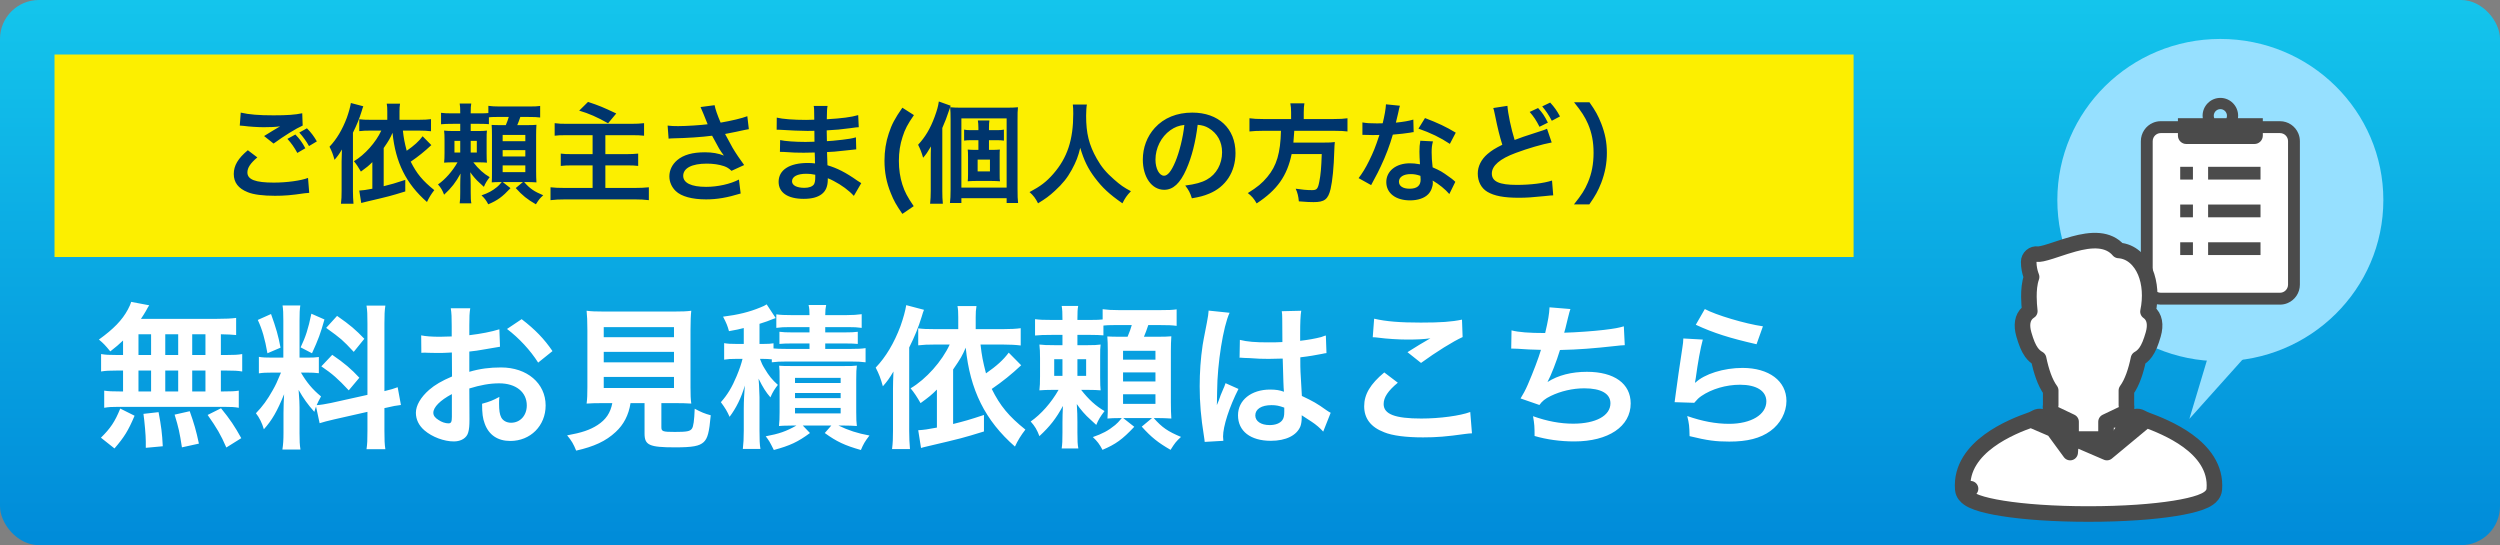 <svg width="321" height="70" viewBox="0 0 321 70" fill="none" xmlns="http://www.w3.org/2000/svg">
<rect x="0" y="0" width="321" height="70" fill="#808080" stroke="none"/>
<g clip-path="url(#clip0_1003_176)">
<rect width="321" height="70" rx="5" fill="url(#paint0_linear_1003_176)"/>
<ellipse cx="285.092" cy="25.69" rx="20.93" ry="20.69" fill="#96E0FF"/>
<g clip-path="url(#clip1_1003_176)">
<rect x="275.988" y="16.441" width="18.212" height="21.568" fill="white"/>
<path d="M295.103 17.129C294.909 16.667 294.585 16.277 294.178 16C293.771 15.724 293.275 15.561 292.747 15.561H290.545V15.179H287.354C287.368 15.076 287.376 14.969 287.376 14.861C287.376 13.597 286.353 12.569 285.095 12.569C283.837 12.569 282.813 13.598 282.813 14.861C282.813 14.969 282.822 15.076 282.836 15.179H279.645V15.561H277.442C277.091 15.561 276.753 15.633 276.447 15.764C275.987 15.959 275.598 16.284 275.322 16.693C275.047 17.103 274.885 17.6 274.885 18.13V36.546C274.885 36.898 274.957 37.238 275.087 37.546C275.281 38.008 275.604 38.398 276.012 38.675C276.42 38.952 276.915 39.114 277.442 39.114H292.747C293.098 39.114 293.437 39.043 293.743 38.911C294.203 38.717 294.592 38.391 294.868 37.982C295.143 37.573 295.305 37.075 295.305 36.546V18.13C295.305 17.777 295.234 17.437 295.103 17.129ZM285.095 14.011C285.562 14.011 285.942 14.392 285.942 14.861C285.942 14.974 285.919 15.081 285.88 15.18H284.311C284.271 15.081 284.248 14.974 284.248 14.861C284.248 14.392 284.629 14.011 285.095 14.011H285.095ZM293.784 36.546C293.784 36.692 293.755 36.827 293.702 36.951C293.625 37.136 293.493 37.296 293.326 37.41C293.16 37.522 292.965 37.587 292.747 37.587H277.442C277.297 37.587 277.163 37.558 277.039 37.506C276.854 37.427 276.695 37.294 276.583 37.127C276.472 36.961 276.407 36.764 276.406 36.547V18.13C276.406 17.984 276.435 17.849 276.488 17.725C276.566 17.539 276.699 17.378 276.864 17.267C277.03 17.155 277.225 17.09 277.443 17.089H279.645V17.408C279.645 18.005 280.127 18.49 280.723 18.49H289.469C290.064 18.49 290.546 18.006 290.546 17.408V17.089H292.748C292.893 17.089 293.028 17.118 293.151 17.171C293.336 17.249 293.496 17.382 293.608 17.549C293.72 17.716 293.784 17.912 293.784 18.13V36.547L293.784 36.546Z" fill="#4B4B4B"/>
<path d="M281.572 21.418H279.939V23.057H281.572V21.418Z" fill="#4B4B4B"/>
<path d="M290.25 21.418H283.521V23.057H290.25V21.418Z" fill="#4B4B4B"/>
<path d="M281.572 26.263H279.939V27.902H281.572V26.263Z" fill="#4B4B4B"/>
<path d="M290.25 26.263H283.521V27.902H290.25V26.263Z" fill="#4B4B4B"/>
<path d="M281.572 31.109H279.939V32.748H281.572V31.109Z" fill="#4B4B4B"/>
<path d="M290.25 31.109H283.521V32.748H290.25V31.109Z" fill="#4B4B4B"/>
</g>
<path d="M270.529 58.109L273.62 53.886C273.916 53.482 274.465 53.359 274.905 53.599C275.153 53.733 275.384 53.84 275.581 53.913L270.529 58.109ZM270.529 58.109L270.41 56.604C270.368 56.084 269.934 55.683 269.413 55.683H266.925C266.404 55.683 265.97 56.084 265.928 56.604L265.809 58.109L262.718 53.886C262.421 53.48 261.868 53.358 261.427 53.602C261.169 53.744 260.945 53.847 260.774 53.907L270.529 58.109ZM280.926 56.607C279.039 55.231 276.806 54.366 275.582 53.913L260.773 53.907C259.523 54.342 257.29 55.208 255.404 56.593C253.531 57.967 251.784 60.023 252.022 62.837L253.018 62.753L252.022 62.837C252.072 63.43 252.492 63.799 252.754 63.983C253.052 64.194 253.429 64.365 253.831 64.51C254.644 64.803 255.768 65.061 257.125 65.277C259.851 65.712 263.671 66 268.169 66C272.667 66 276.486 65.712 279.213 65.277C280.569 65.061 281.694 64.803 282.507 64.51C282.908 64.365 283.285 64.194 283.584 63.983C283.845 63.799 284.266 63.43 284.316 62.837L284.316 62.837C284.554 60.018 282.799 57.974 280.926 56.607Z" fill="white" stroke="#4B4B4B" stroke-width="2" stroke-linejoin="round"/>
<path d="M260.77 35.321C260.799 35.408 260.829 35.488 260.857 35.561C260.572 36.355 260.507 37.294 260.511 38.101C260.514 38.752 260.564 39.398 260.626 39.953C260.532 40.011 260.438 40.079 260.348 40.161C259.662 40.777 259.522 41.755 259.866 42.947C260.156 43.952 260.449 44.694 260.839 45.233C261.119 45.621 261.43 45.877 261.759 46.061C261.924 46.867 262.132 47.637 262.383 48.322C262.628 48.991 262.932 49.627 263.31 50.138V50.139V50.144V50.15V50.155V50.16V50.166V50.171V50.177V50.182V50.188V50.193V50.198V50.204V50.209V50.214V50.22V50.225V50.23V50.236V50.241V50.246V50.252V50.257V50.263V50.268V50.273V50.278V50.284V50.289V50.294V50.3V50.305V50.31V50.315V50.321V50.326V50.331V50.336V50.342V50.347V50.352V50.357V50.362V50.368V50.373V50.378V50.383V50.389V50.394V50.399V50.404V50.409V50.414V50.419V50.425V50.43V50.435V50.44V50.445V50.45V50.456V50.461V50.466V50.471V50.476V50.481V50.486V50.491V50.496V50.501V50.506V50.511V50.516V50.521V50.526V50.532V50.536V50.542V50.547V50.552V50.557V50.562V50.567V50.572V50.577V50.582V50.587V50.592V50.596V50.601V50.606V50.611V50.616V50.621V50.626V50.631V50.636V50.641V50.646V50.651V50.656V50.66V50.665V50.67V50.675V50.68V50.685V50.69V50.695V50.7V50.704V50.709V50.714V50.719V50.724V50.728V50.733V50.738V50.743V50.748V50.752V50.757V50.762V50.767V50.772V50.776V50.781V50.786V50.791V50.795V50.8V50.805V50.81V50.814V50.819V50.824V50.829V50.833V50.838V50.843V50.847V50.852V50.857V50.861V50.866V50.871V50.875V50.88V50.885V50.889V50.894V50.899V50.903V50.908V50.913V50.917V50.922V50.926V50.931V50.936V50.94V50.945V50.949V50.954V50.959V50.963V50.968V50.972V50.977V50.981V50.986V50.99V50.995V50.999V51.004V51.009V51.013V51.018V51.022V51.027V51.031V51.036V51.04V51.045V51.049V51.053V51.058V51.062V51.067V51.071V51.076V51.08V51.085V51.089V51.094V51.098V51.102V51.107V51.111V51.116V51.12V51.124V51.129V51.133V51.138V51.142V51.146V51.151V51.155V51.16V51.164V51.168V51.172V51.177V51.181V51.185V51.19V51.194V51.199V51.203V51.207V51.211V51.216V51.22V51.224V51.229V51.233V51.237V51.241V51.246V51.25V51.254V51.258V51.263V51.267V51.271V51.276V51.28V51.284V51.288V51.292V51.297V51.301V51.305V51.309V51.313V51.318V51.322V51.326V51.33V51.334V51.339V51.343V51.347V51.351V51.355V51.359V51.363V51.367V51.372V51.376V51.38V51.384V51.388V51.392V51.396V51.401V51.405V51.409V51.413V51.417V51.421V51.425V51.429V51.433V51.437V51.441V51.445V51.449V51.453V51.458V51.462V51.466V51.47V51.474V51.478V51.482V51.486V51.49V51.494V51.498V51.502V51.506V51.51V51.514V51.518V51.522V51.526V51.53V51.534V51.538V51.541V51.545V51.549V51.553V51.557V51.561V51.565V51.569V51.573V51.577V51.581V51.585V51.589V51.593V51.596V51.6V51.604V51.608V51.612V51.616V51.62V51.624V51.627V51.631V51.635V51.639V51.643V51.647V51.651V51.654V51.658V51.662V51.666V51.67V51.674V51.677V51.681V51.685V51.689V51.693V51.696V51.7V51.704V51.708V51.712V51.715V51.719V51.723V51.727V51.73V51.734V51.738V51.742V51.745V51.749V51.753V51.757V51.76V51.764V51.768V51.772V51.775V51.779V51.783V51.786V51.79V51.794V51.797V51.801V51.805V51.809V51.812V51.816V51.819V51.823V51.827V51.831V51.834V51.838V51.841V51.845V51.849V51.852V51.856V51.86V51.863V51.867V51.87V51.874V51.878V51.881V51.885V51.889V51.892V51.896V51.899V51.903V51.906V51.91V51.914V51.917V51.921V51.924V51.928V51.931V51.935V51.938V51.942V51.946V51.949V51.953V51.956V51.96V51.963V51.967V51.97V51.974V51.977V51.981V51.984V51.988V51.991V51.995V51.998V52.002V52.005V52.009V52.012V52.016V52.019V52.023V52.026V52.029V52.033V52.036C263.201 52.493 263.426 52.967 263.853 53.17L265.926 54.157V55.371C265.926 55.924 266.374 56.371 266.926 56.371H269.414C269.966 56.371 270.414 55.924 270.414 55.371V54.157L272.486 53.171C272.913 52.968 273.138 52.494 273.029 52.036V52.036V52.033V52.029V52.026V52.023V52.019V52.016V52.012V52.009V52.005V52.002V51.998V51.995V51.991V51.988V51.984V51.981V51.977V51.974V51.97V51.967V51.963V51.96V51.956V51.953V51.949V51.946V51.942V51.938V51.935V51.931V51.928V51.924V51.921V51.917V51.914V51.91V51.906V51.903V51.899V51.896V51.892V51.889V51.885V51.881V51.878V51.874V51.87V51.867V51.863V51.86V51.856V51.852V51.849V51.845V51.841V51.838V51.834V51.831V51.827V51.823V51.819V51.816V51.812V51.809V51.805V51.801V51.797V51.794V51.79V51.786V51.783V51.779V51.775V51.772V51.768V51.764V51.76V51.757V51.753V51.749V51.745V51.742V51.738V51.734V51.73V51.727V51.723V51.719V51.715V51.712V51.708V51.704V51.7V51.696V51.693V51.689V51.685V51.681V51.677V51.674V51.67V51.666V51.662V51.658V51.654V51.651V51.647V51.643V51.639V51.635V51.631V51.627V51.624V51.62V51.616V51.612V51.608V51.604V51.6V51.596V51.593V51.589V51.585V51.581V51.577V51.573V51.569V51.565V51.561V51.557V51.553V51.549V51.545V51.541V51.538V51.534V51.53V51.526V51.522V51.518V51.514V51.51V51.506V51.502V51.498V51.494V51.49V51.486V51.482V51.478V51.474V51.47V51.466V51.462V51.458V51.453V51.449V51.445V51.441V51.437V51.433V51.429V51.425V51.421V51.417V51.413V51.409V51.405V51.401V51.396V51.392V51.388V51.384V51.38V51.376V51.372V51.367V51.363V51.359V51.355V51.351V51.347V51.343V51.339V51.334V51.33V51.326V51.322V51.318V51.313V51.309V51.305V51.301V51.297V51.292V51.288V51.284V51.28V51.276V51.271V51.267V51.263V51.258V51.254V51.25V51.246V51.241V51.237V51.233V51.229V51.224V51.22V51.216V51.211V51.207V51.203V51.199V51.194V51.19V51.185V51.181V51.177V51.172V51.168V51.164V51.16V51.155V51.151V51.146V51.142V51.138V51.133V51.129V51.124V51.12V51.116V51.111V51.107V51.102V51.098V51.094V51.089V51.085V51.08V51.076V51.071V51.067V51.062V51.058V51.053V51.049V51.045V51.04V51.036V51.031V51.027V51.022V51.018V51.013V51.009V51.004V50.999V50.995V50.99V50.986V50.981V50.977V50.972V50.968V50.963V50.959V50.954V50.949V50.945V50.94V50.936V50.931V50.926V50.922V50.917V50.913V50.908V50.903V50.899V50.894V50.889V50.885V50.88V50.875V50.871V50.866V50.861V50.857V50.852V50.847V50.843V50.838V50.833V50.829V50.824V50.819V50.814V50.81V50.805V50.8V50.795V50.791V50.786V50.781V50.776V50.772V50.767V50.762V50.757V50.752V50.748V50.743V50.738V50.733V50.728V50.724V50.719V50.714V50.709V50.704V50.7V50.695V50.69V50.685V50.68V50.675V50.67V50.665V50.66V50.656V50.651V50.646V50.641V50.636V50.631V50.626V50.621V50.616V50.611V50.606V50.601V50.596V50.592V50.587V50.582V50.577V50.572V50.567V50.562V50.557V50.552V50.547V50.542V50.536V50.532V50.526V50.521V50.516V50.511V50.506V50.501V50.496V50.491V50.486V50.481V50.476V50.471V50.466V50.461V50.456V50.45V50.445V50.44V50.435V50.43V50.425V50.419V50.414V50.409V50.404V50.399V50.394V50.389V50.383V50.378V50.373V50.368V50.362V50.357V50.352V50.347V50.342V50.336V50.331V50.326V50.321V50.315V50.31V50.305V50.3V50.294V50.289V50.284V50.278V50.273V50.268V50.263V50.257V50.252V50.246V50.241V50.236V50.23V50.225V50.22V50.214V50.209V50.204V50.198V50.193V50.188V50.182V50.177V50.171V50.166V50.16V50.155V50.15V50.144V50.139V50.139C273.407 49.627 273.711 48.991 273.957 48.322C274.209 47.637 274.417 46.867 274.582 46.061C274.91 45.877 275.22 45.621 275.501 45.233C275.891 44.694 276.184 43.952 276.474 42.946C276.834 41.697 276.656 40.694 275.913 40.095C275.876 40.066 275.839 40.038 275.801 40.012C276.194 38.145 276.048 36.336 275.456 34.917C274.842 33.445 273.657 32.257 272.036 32.156C271.376 31.367 270.473 31.014 269.543 30.923C268.481 30.818 267.324 31.042 266.277 31.326C265.556 31.521 264.811 31.769 264.145 31.99C263.849 32.088 263.569 32.181 263.313 32.262C262.878 32.4 262.506 32.507 262.196 32.572C261.87 32.64 261.695 32.643 261.624 32.633C261.338 32.593 261.047 32.678 260.829 32.868C260.61 33.058 260.485 33.334 260.485 33.623C260.485 34.312 260.629 34.905 260.77 35.321Z" fill="white" stroke="#4B4B4B" stroke-width="2" stroke-linejoin="round"/>
<path d="M281.114 53.786L285.011 40.799L290.202 43.647L281.114 53.786Z" fill="#96E0FF"/>
<rect x="7" y="7" width="231" height="26" fill="#FCEF00"/>
<path d="M30.786 16.124C30.982 16.138 31.024 16.138 31.304 16.166C31.99 16.264 33.152 16.334 33.866 16.334C34.748 16.334 35.35 16.306 35.966 16.222C35.322 16.6 34.636 17.006 33.908 17.468L35.126 18.434C36.512 17.426 38.024 16.488 38.864 16.124L38.808 14.542C37.884 14.738 36.89 14.808 35.112 14.808C33.236 14.808 31.99 14.71 30.912 14.458L30.786 16.124ZM31.822 19.288C30.562 20.338 30.016 21.262 30.016 22.34C30.016 23.432 30.604 24.202 31.808 24.678C32.55 24.986 33.782 25.14 35.308 25.14C36.512 25.14 37.408 25.07 39.088 24.818C39.382 24.79 39.466 24.776 39.704 24.762L39.55 22.844C38.654 23.194 36.82 23.446 35.154 23.446C32.788 23.446 31.766 23.054 31.766 22.144C31.766 21.542 32.158 20.954 33.04 20.212L31.822 19.288ZM36.904 17.832C37.394 18.364 37.8 18.938 38.178 19.638L39.2 19.036C38.794 18.266 38.486 17.86 37.926 17.272L36.904 17.832ZM40.684 18.154C40.32 17.524 39.956 17.02 39.41 16.474L38.43 17.02C38.92 17.566 39.326 18.126 39.676 18.756L40.684 18.154ZM54.264 17.496C53.774 18.154 53.186 18.686 52.22 19.358C51.94 18.266 51.842 17.776 51.73 16.768H53.774C54.376 16.768 54.908 16.796 55.342 16.852V15.298C54.922 15.354 54.46 15.382 53.774 15.382H51.296V14.304C51.296 13.898 51.31 13.632 51.366 13.31H49.658C49.714 13.604 49.728 13.856 49.728 14.304V15.382H47.6C46.914 15.382 46.564 15.368 46.13 15.312V16.838C46.606 16.782 46.984 16.768 47.586 16.768H48.958C48.272 18.266 46.844 19.876 45.444 20.702C45.752 21.066 46.018 21.472 46.34 22.032C47.11 21.472 47.32 21.304 47.81 20.814V24.23C47.026 24.384 46.62 24.44 46.13 24.468L46.382 26.064C46.578 26.008 46.606 25.994 47.04 25.896C50.078 25.182 50.078 25.182 52.038 24.58V23.096C50.736 23.53 50.232 23.67 49.266 23.908V19.008C49.952 18.014 50.092 17.762 50.4 17.048C50.778 20.856 52.15 23.6 54.824 25.938C55.076 25.392 55.37 24.916 55.762 24.412C54.278 23.222 53.494 22.284 52.738 20.758C53.718 20.086 54.516 19.442 55.384 18.63L54.264 17.496ZM43.862 24.524C43.862 25.196 43.848 25.588 43.778 26.162H45.388C45.346 25.63 45.318 25.168 45.318 24.538V17.034C45.822 16.026 46.144 15.228 46.438 14.276C46.55 13.912 46.564 13.842 46.648 13.646L45.052 13.226C44.968 13.744 44.8 14.36 44.534 15.116C43.96 16.642 43.218 17.888 42.308 18.84C42.602 19.414 42.756 19.806 42.952 20.52C43.358 20.058 43.54 19.806 43.904 19.19C43.876 19.96 43.862 20.282 43.862 20.716V24.524ZM62.776 15.06C63.042 15.032 63.266 15.018 63.784 15.018H65.324C65.24 15.326 65.128 15.634 64.946 16.068H64.316C63.7 16.068 63.448 16.054 63.126 16.04C63.154 16.432 63.168 16.712 63.168 17.342V22.144C63.168 22.746 63.168 22.984 63.14 23.418C63.42 23.39 63.77 23.376 64.232 23.376H64.428C64.12 23.74 64.036 23.824 63.826 24.006C63.21 24.51 62.678 24.79 61.824 25.084C62.23 25.462 62.426 25.728 62.692 26.232C63.882 25.728 64.484 25.294 65.548 24.16L64.554 23.376H67.144L66.22 24.146C67.074 25.098 67.69 25.588 68.81 26.232C69.216 25.588 69.3 25.49 69.748 25.07C68.572 24.58 68.054 24.23 67.298 23.376H67.69C68.096 23.376 68.404 23.39 68.88 23.418C68.852 23.026 68.838 22.522 68.838 21.976V17.356C68.838 16.824 68.852 16.404 68.88 16.026C68.544 16.054 68.264 16.068 67.522 16.068H66.416C66.556 15.746 66.668 15.438 66.808 15.018H67.844C68.6 15.018 68.95 15.032 69.356 15.088V13.604C68.992 13.66 68.614 13.674 67.844 13.674H64.19C63.504 13.674 63.126 13.646 62.706 13.59V14.514C62.412 14.542 62.202 14.556 61.6 14.556H60.438V14.458C60.438 13.884 60.452 13.562 60.508 13.296H59.024C59.08 13.618 59.094 13.912 59.094 14.556H58.156C57.372 14.556 57.05 14.542 56.63 14.486V15.956C57.022 15.914 57.442 15.9 58.156 15.9H59.094V16.824H58.38C57.666 16.824 57.4 16.81 57.022 16.768C57.064 17.132 57.078 17.454 57.078 18V19.61C57.078 20.198 57.064 20.52 57.022 20.884C57.428 20.856 57.624 20.842 58.198 20.842H58.744C58.086 22.004 57.162 23.04 56.238 23.684C56.616 24.104 56.812 24.44 57.022 25C57.974 24.118 58.52 23.418 59.136 22.284C59.108 22.858 59.094 23.292 59.094 23.796V24.678C59.094 25.392 59.08 25.714 59.024 26.106H60.522C60.452 25.742 60.438 25.434 60.438 24.678V23.74C60.438 23.222 60.424 22.76 60.382 22.116C60.704 22.592 61.18 23.138 61.586 23.488C62.006 23.866 62.006 23.866 62.132 23.992C62.342 23.488 62.496 23.25 62.874 22.746C62.104 22.298 61.46 21.724 60.774 20.842H61.39C61.95 20.842 62.174 20.856 62.524 20.884C62.496 20.576 62.482 20.352 62.482 19.75V17.888C62.482 17.258 62.482 17.118 62.524 16.768C62.202 16.81 61.936 16.824 61.362 16.824H60.438V15.9H61.586C62.146 15.9 62.44 15.914 62.776 15.942V15.06ZM59.094 18.084V19.582H58.352V18.084H59.094ZM60.438 18.084H61.222V19.582H60.438V18.084ZM64.54 17.328H67.452V18.126H64.54V17.328ZM64.54 19.274H67.452V20.086H64.54V19.274ZM64.54 21.234H67.452V22.102H64.54V21.234ZM76.09 17.356V19.792H73.472C72.758 19.792 72.408 19.778 72.002 19.722V21.304C72.464 21.248 72.87 21.234 73.584 21.234H76.09V24.132H72.534C71.736 24.132 71.176 24.104 70.686 24.048V25.7C71.302 25.63 71.764 25.602 72.59 25.602H81.508C82.236 25.602 82.684 25.63 83.314 25.7V24.048C82.726 24.104 82.208 24.132 81.466 24.132H77.728V21.234H80.472C81.158 21.234 81.494 21.248 81.942 21.304V19.722C81.522 19.764 81.032 19.792 80.43 19.792H77.728V17.356H81.004C81.83 17.356 82.222 17.37 82.698 17.426V15.816C82.194 15.872 81.718 15.9 81.004 15.9H72.912C72.128 15.9 71.708 15.886 71.218 15.816V17.426C71.596 17.37 71.974 17.356 72.926 17.356H76.09ZM74.368 14.206C75.614 14.57 76.664 15.032 78.078 15.83L79.128 14.57C77.406 13.758 76.944 13.562 75.502 13.086L74.368 14.206ZM85.848 17.804C86.058 17.776 86.114 17.776 86.464 17.762C88.13 17.734 90.202 17.594 91.434 17.426C92.358 19.148 92.372 19.19 92.946 19.974C92.246 19.694 91.434 19.554 90.524 19.554C88.928 19.554 87.766 19.876 86.954 20.562C86.31 21.108 85.946 21.85 85.946 22.648C85.946 23.348 86.24 24.034 86.772 24.538C87.486 25.224 88.872 25.602 90.664 25.602C92.064 25.602 93.366 25.378 95.102 24.846L94.878 23.054C93.786 23.628 92.148 23.992 90.664 23.992C88.76 23.992 87.724 23.488 87.724 22.578C87.724 21.584 88.844 21.01 90.748 21.01C91.588 21.01 92.33 21.122 92.96 21.332C93.352 21.472 93.576 21.612 93.926 21.934L95.55 21.192C95.06 20.534 94.444 19.624 94.066 18.98C93.926 18.728 93.604 18.14 93.1 17.202C94.262 16.978 94.948 16.838 95.158 16.782C95.634 16.684 95.788 16.642 96.152 16.586L95.956 14.92C95.214 15.2 93.968 15.494 92.526 15.746C92.092 14.724 91.84 13.982 91.756 13.506L89.95 13.744C90.02 13.856 90.622 15.34 90.86 15.956C89.992 16.068 88.13 16.194 87.08 16.194C86.506 16.194 86.142 16.18 85.722 16.124L85.848 17.804ZM110.586 23.516C110.39 23.404 110.32 23.348 110.082 23.194C108.57 22.13 107.478 21.584 106.246 21.22C106.232 20.884 106.232 20.884 106.19 19.526C106.736 19.498 106.946 19.484 107.142 19.47C108.192 19.372 108.822 19.302 109.032 19.274C109.354 19.232 109.704 19.19 109.942 19.176L109.9 17.636C109.27 17.804 109.046 17.832 108.164 17.944C106.876 18.084 106.876 18.084 106.176 18.126C106.162 17.258 106.162 17.09 106.148 16.74C107.38 16.67 107.926 16.628 109.158 16.46C109.956 16.348 109.956 16.348 110.264 16.334L110.194 14.78C109.284 15.046 108.066 15.2 106.162 15.312C106.176 14.164 106.19 13.982 106.26 13.604H104.482C104.538 13.954 104.538 13.968 104.552 15.368C104.202 15.382 103.726 15.396 103.502 15.396C101.892 15.396 100.45 15.284 99.736 15.102L99.722 16.656C99.82 16.656 99.89 16.656 99.946 16.656C99.988 16.656 100.1 16.656 100.254 16.67C101.192 16.74 102.998 16.81 103.684 16.81C103.894 16.81 104.118 16.81 104.566 16.796C104.58 17.594 104.58 18.07 104.58 18.196C104.188 18.21 103.712 18.224 103.432 18.224C102.102 18.224 100.772 18.126 100.17 17.986L100.142 19.498C100.352 19.498 100.492 19.498 100.674 19.512C101.836 19.596 102.354 19.61 103.208 19.61C103.502 19.61 103.936 19.596 104.608 19.582C104.622 20.142 104.622 20.142 104.636 20.338C104.636 20.478 104.636 20.576 104.636 20.646C104.65 20.814 104.65 20.814 104.65 20.982C104.286 20.94 104.048 20.926 103.712 20.926C101.36 20.926 99.974 21.822 99.974 23.348C99.974 24.734 101.15 25.532 103.194 25.532C104.216 25.532 104.972 25.336 105.504 24.93C106.036 24.524 106.288 23.922 106.288 23.04C106.288 23.012 106.288 22.956 106.288 22.886C106.624 23.026 106.736 23.068 107.044 23.236C108.052 23.754 109.018 24.468 109.634 25.154L110.586 23.516ZM104.678 22.438C104.678 22.438 104.678 22.718 104.678 22.774C104.678 23.194 104.622 23.488 104.51 23.67C104.314 23.95 103.88 24.118 103.292 24.118C102.298 24.118 101.696 23.796 101.696 23.278C101.696 22.676 102.382 22.312 103.516 22.312C103.936 22.312 104.216 22.34 104.678 22.438ZM117.32 26.47C116.508 25.28 116.172 24.65 115.864 23.698C115.57 22.774 115.416 21.752 115.416 20.66C115.416 19.554 115.57 18.532 115.892 17.566C116.2 16.586 116.536 15.956 117.348 14.78L115.864 13.828C114.898 15.214 114.492 15.984 114.114 17.146C113.75 18.224 113.568 19.414 113.568 20.632C113.568 22.102 113.82 23.446 114.38 24.804C114.758 25.756 115.08 26.33 115.864 27.464L117.32 26.47ZM120.992 16.432C121.412 15.452 121.538 15.13 121.803 14.332C121.944 13.94 121.972 13.856 122.07 13.576L120.544 13.03C120.46 13.66 120.32 14.136 120.012 14.99C119.452 16.516 118.794 17.608 117.884 18.588C118.178 19.176 118.332 19.568 118.528 20.254C118.948 19.764 119.032 19.652 119.535 18.798C119.508 19.554 119.508 19.89 119.508 20.352V24.524C119.508 25.182 119.48 25.602 119.424 26.162H121.062C121.006 25.602 120.992 25.14 120.992 24.538V16.432ZM126.984 19.246V18H128.034C128.398 18 128.622 18.014 128.902 18.056V16.642C128.636 16.698 128.398 16.712 128.006 16.712H126.984V16.404C126.984 15.956 126.998 15.732 127.04 15.466H125.556C125.597 15.718 125.626 15.97 125.626 16.404V16.712H124.646C124.268 16.712 124.058 16.698 123.792 16.642V18.056C124.058 18.014 124.31 18 124.632 18H125.626V19.246H125.276C124.828 19.246 124.562 19.232 124.254 19.204C124.282 19.442 124.296 19.596 124.296 20.156V22.326C124.296 22.886 124.282 23.026 124.254 23.278C124.562 23.25 124.87 23.236 125.276 23.236H127.362C127.67 23.236 128.034 23.25 128.398 23.278C128.356 23.068 128.356 22.886 128.356 22.298V20.17C128.356 19.61 128.356 19.428 128.384 19.204C128.048 19.232 127.754 19.246 127.348 19.246H126.984ZM125.528 20.492H127.11V22.004H125.528V20.492ZM122.056 24.342C122.056 25.154 122.028 25.588 121.972 26.064H123.442V25.448H129.252V26.064H130.722C130.666 25.574 130.652 25.182 130.652 24.23V15.494C130.652 14.584 130.652 14.206 130.708 13.772C130.288 13.814 129.91 13.828 129.028 13.828H123.526C122.868 13.828 122.504 13.814 122 13.772C122.042 14.234 122.056 14.654 122.056 15.354V24.342ZM123.442 15.2H129.252V24.09H123.442V15.2ZM137.75 13.422C137.792 13.8 137.806 14.052 137.806 14.598C137.806 17.958 137.05 20.254 135.244 22.326C134.362 23.334 133.62 23.908 132.192 24.664C132.696 25.112 132.962 25.462 133.284 26.106C134.264 25.504 134.726 25.168 135.454 24.496C136.448 23.586 137.05 22.83 137.61 21.808C138.184 20.744 138.436 20.1 138.702 18.98C139.178 20.59 139.71 21.668 140.564 22.802C141.558 24.118 142.412 24.916 144.12 26.106C144.456 25.434 144.68 25.098 145.212 24.552C144.288 24.062 143.868 23.768 143.042 23.04C142.048 22.172 141.418 21.43 140.83 20.38C139.822 18.602 139.458 17.118 139.458 14.864C139.458 14.36 139.5 13.66 139.556 13.422H137.75ZM153.78 16.026C154.396 16.082 154.76 16.194 155.194 16.446C156.314 17.118 156.916 18.21 156.916 19.554C156.916 21.052 156.188 22.382 154.97 23.054C154.312 23.432 153.472 23.656 152.184 23.824C152.632 24.412 152.8 24.72 153.038 25.462C154.018 25.294 154.564 25.154 155.236 24.874C157.378 24.006 158.638 22.074 158.638 19.652C158.638 16.502 156.454 14.458 153.094 14.458C151.106 14.458 149.454 15.13 148.278 16.418C147.284 17.51 146.738 18.952 146.738 20.492C146.738 22.746 147.886 24.37 149.482 24.37C150.63 24.37 151.526 23.544 152.324 21.738C153.024 20.156 153.514 18.224 153.78 16.026ZM152.072 16.04C151.904 17.622 151.442 19.512 150.91 20.772C150.406 21.976 149.93 22.564 149.468 22.564C148.852 22.564 148.362 21.654 148.362 20.506C148.362 19.008 149.09 17.566 150.266 16.726C150.84 16.32 151.344 16.124 152.072 16.04ZM165.778 15.284H162.18C161.466 15.284 160.934 15.256 160.43 15.186V16.88C160.906 16.824 161.48 16.796 162.18 16.796H164.476C164.406 19.652 163.93 21.276 162.726 22.718C162.054 23.53 161.452 24.02 160.22 24.79C160.738 25.196 161.004 25.504 161.354 26.12C164 24.384 165.26 22.592 165.848 19.778H169.712C169.656 21.57 169.572 22.452 169.404 23.292C169.222 24.258 169.082 24.412 168.466 24.412C167.822 24.412 167.178 24.356 166.366 24.23C166.604 24.748 166.716 25.21 166.772 25.854C167.85 25.938 168.172 25.952 168.662 25.952C170.062 25.952 170.524 25.602 170.846 24.272C171.084 23.264 171.266 21.458 171.322 19.358C171.35 18.756 171.35 18.588 171.378 18.378C171.392 18.35 171.392 18.308 171.392 18.238C171.07 18.294 170.678 18.308 169.95 18.308H166.072C166.114 17.888 166.114 17.846 166.184 16.796H171.308C172.148 16.796 172.582 16.824 173.016 16.88V15.186C172.54 15.256 172.036 15.284 171.252 15.284H167.401V14.43C167.401 13.926 167.43 13.562 167.486 13.268H165.68C165.75 13.604 165.778 13.968 165.778 14.43V15.284ZM177.958 13.394C177.93 13.996 177.776 14.836 177.538 15.83C177.23 15.844 176.992 15.844 176.824 15.844C175.97 15.844 175.438 15.816 174.934 15.718V17.314L175.676 17.328C175.97 17.342 176.054 17.342 176.236 17.342C176.404 17.342 176.488 17.342 177.118 17.328C176.586 18.938 176.348 19.512 175.802 20.632C175.326 21.598 174.934 22.228 174.444 22.872L176.054 23.768C176.138 23.6 176.138 23.6 176.32 23.264C176.852 22.284 176.978 22.032 177.3 21.346C177.93 20.016 178.434 18.686 178.84 17.286C179.708 17.216 180.562 17.118 181.066 17.034C181.332 16.978 181.36 16.978 181.514 16.964L181.472 15.354C180.926 15.522 180.198 15.648 179.232 15.746C179.386 15.13 179.456 14.85 179.526 14.514C179.666 13.842 179.666 13.842 179.75 13.576L177.958 13.394ZM186.918 17.034C185.672 16.278 184.622 15.788 182.97 15.158L182.13 16.516C183.698 17.062 184.944 17.664 186.162 18.476L186.918 17.034ZM186.862 23.348C186.764 23.264 186.764 23.264 186.652 23.152C186.428 22.97 186.372 22.914 186.162 22.774C185.098 22.004 184.958 21.934 183.95 21.486C183.852 20.688 183.824 20.128 183.824 19.568C183.824 18.994 183.852 18.672 183.992 18.154L182.368 18.07C182.284 18.532 182.256 18.938 182.256 19.484C182.256 19.904 182.284 20.45 182.326 21.094C181.738 20.996 181.444 20.968 181.024 20.968C179.246 20.968 178 21.962 178 23.376C178 24.804 179.204 25.728 181.052 25.728C182.046 25.728 182.886 25.448 183.376 24.944C183.74 24.58 183.978 23.978 183.978 23.46C183.978 23.404 183.964 23.306 183.95 23.18C184.776 23.656 185.588 24.314 186.092 24.916L186.862 23.348ZM182.382 22.578C182.382 22.578 182.41 22.914 182.41 23.054C182.41 23.838 181.948 24.23 180.996 24.23C180.128 24.23 179.624 23.894 179.624 23.32C179.624 22.732 180.212 22.354 181.122 22.354C181.556 22.354 181.892 22.41 182.382 22.578ZM191.734 13.87C191.803 14.08 191.818 14.108 191.958 14.78C192.308 16.516 192.546 17.454 192.896 18.588C191.986 19.036 191.538 19.316 190.992 19.778C190.194 20.464 189.745 21.36 189.745 22.284C189.745 23.306 190.194 24.16 190.964 24.622C191.86 25.154 193.078 25.392 195.024 25.392C196.004 25.392 196.788 25.336 198.3 25.182C199.056 25.098 199.126 25.098 199.434 25.084L199.28 23.18C198.23 23.53 196.508 23.74 194.757 23.74C192.504 23.74 191.552 23.306 191.552 22.284C191.552 21.276 192.574 20.394 194.618 19.638C196.186 19.05 198.02 18.518 199.238 18.294L198.636 16.53C198.426 16.628 198.356 16.656 198.104 16.74C195.388 17.622 195.388 17.622 194.478 17.972C194.03 16.544 193.61 14.528 193.554 13.59L191.734 13.87ZM196.41 14.374C196.914 14.948 197.264 15.466 197.67 16.278L198.748 15.746C198.3 14.85 198.048 14.486 197.488 13.87L196.41 14.374ZM200.302 14.948C199.91 14.22 199.588 13.758 199.042 13.17L198.02 13.66C198.524 14.262 198.86 14.766 199.252 15.508L200.302 14.948ZM204.068 26.246C204.852 25.126 205.188 24.51 205.594 23.488C206.084 22.2 206.322 20.982 206.322 19.624C206.322 18.294 206.098 17.16 205.608 15.886C205.202 14.85 204.866 14.234 204.082 13.128H202.108C203.088 14.36 203.494 14.99 203.9 15.914C204.39 17.062 204.614 18.224 204.614 19.624C204.614 21.052 204.376 22.298 203.872 23.46C203.48 24.384 203.088 25 202.094 26.246H204.068Z" fill="#00356D"/>
<path d="M15.8 45.58H14.94C14 45.58 13.56 45.56 12.98 45.46V47.7C13.58 47.6 14.04 47.58 14.94 47.58H15.8V50.26H15.34C14.44 50.26 13.92 50.24 13.38 50.16V52.36C13.94 52.26 14.38 52.24 15.16 52.24H28.8C29.66 52.24 30.14 52.26 30.66 52.36V50.16C30.14 50.24 29.7 50.26 28.76 50.26H28.36V47.58H29.14C30.06 47.58 30.52 47.6 31.1 47.7V45.46C30.52 45.56 30.08 45.58 29.14 45.58H28.36V42.92C29.38 42.94 29.66 42.96 30.32 43.02V40.82C29.7 40.9 29.02 40.94 27.8 40.94H18.1C18.38 40.52 18.54 40.26 18.74 39.92C19 39.44 19 39.44 19.16 39.2L16.84 38.76C16.76 39.06 16.6 39.4 16.42 39.74C15.68 41.12 14.58 42.24 12.7 43.6C13.28 44.08 13.54 44.36 14.16 45.12C14.94 44.5 15.24 44.26 15.8 43.72V45.58ZM17.78 42.92H19.4V45.58H17.78V42.92ZM17.78 47.58H19.4V50.26H17.78V47.58ZM21.22 50.26V47.58H22.88V50.26H21.22ZM21.22 45.58V42.92H22.88V45.58H21.22ZM24.68 50.26V47.58H26.38V50.26H24.68ZM24.68 45.58V42.92H26.38V45.58H24.68ZM30.98 56.26C30.14 54.74 29.54 53.84 28.38 52.42L26.66 53.28C27.84 54.96 28.34 55.8 29.06 57.46L30.98 56.26ZM25.54 56.96C25.18 55.26 24.92 54.38 24.36 52.8L22.42 53.24C22.94 54.94 23.06 55.5 23.36 57.44L25.54 56.96ZM20.9 57.3C20.82 55.62 20.7 54.74 20.36 52.92L18.42 53.14C18.56 54.12 18.72 55.92 18.72 56.68C18.72 56.9 18.72 57.18 18.72 57.5L20.9 57.3ZM14.7 57.58C15.94 56.14 16.46 55.32 17.28 53.38L15.44 52.46C14.76 54.14 14.18 55 12.96 56.2L14.7 57.58ZM41.04 54.34C41.48 54.2 42.06 54.04 42.94 53.84L47.18 52.88V55.3C47.18 56.52 47.16 57 47.06 57.68H49.48C49.38 57.04 49.36 56.44 49.36 55.32V52.4L49.56 52.36C50.38 52.16 50.94 52.06 51.48 52L51.06 49.72C50.54 49.92 50.18 50.02 49.36 50.22V41.54C49.36 40.44 49.38 39.9 49.48 39.24H47.06C47.16 39.86 47.18 40.4 47.18 41.56V50.7L42.5 51.74C41.82 51.88 41.12 52 40.66 52.02C40.86 51.58 40.94 51.4 41.22 50.9C40.12 50 39.38 49.1 38.64 47.84H39.36C40.06 47.84 40.46 47.86 40.94 47.92V45.84C40.5 45.9 40.16 45.92 39.4 45.92H38.46V41.16C38.46 40.2 38.48 39.74 38.56 39.22H36.28C36.36 39.7 36.38 40.28 36.38 41.18V45.92H35.04C34.12 45.92 33.7 45.9 33.24 45.82V47.94C33.72 47.86 34.16 47.84 35.04 47.84H36.08C35.52 49.16 35.44 49.36 35.02 50.1C34.34 51.32 33.7 52.2 32.86 53.06C33.3 53.62 33.66 54.34 33.88 55.12C34.94 53.94 35.58 52.82 36.48 50.62C36.44 51.28 36.4 52.22 36.4 53.02V55.6C36.4 56.48 36.36 57.08 36.26 57.72H38.58C38.48 57.12 38.46 56.6 38.46 55.64V52.34C38.46 51.7 38.44 51.42 38.34 50.06C38.96 51.16 39.52 51.94 40.36 52.88C40.46 52.56 40.48 52.46 40.58 52.2L41.04 54.34ZM33.1 41.08C33.66 42.28 34.02 43.52 34.34 45.36L36.02 44.64C35.74 43.12 35.44 42.1 34.8 40.32L33.1 41.08ZM39.98 40.28C39.58 42.22 39.24 43.26 38.6 44.6L40.06 45.36C40.88 43.56 41.14 42.86 41.66 41.02L39.98 40.28ZM41.88 42.1C43.84 43.52 43.94 43.6 45.42 45.18L46.78 43.5C45.64 42.32 45 41.76 43.28 40.56L41.88 42.1ZM41.26 47.04C42.7 48.02 43.38 48.62 44.78 50.12L46.14 48.5C45.1 47.38 44.24 46.64 42.66 45.56L41.26 47.04ZM60.26 49.88C61.68 49.44 62.9 49.22 64.1 49.22C66.24 49.22 67.64 50.34 67.64 52.06C67.64 53.34 66.8 54.28 65.62 54.28C65.06 54.28 64.58 54.02 64.36 53.6C64.16 53.22 64.08 52.68 64.08 51.84C64.08 51.52 64.08 51.34 64.12 50.96C63.26 51.42 62.92 51.56 61.9 51.84C61.9 53.06 61.98 53.72 62.24 54.4C62.76 55.84 63.9 56.62 65.52 56.62C68.12 56.62 70.06 54.66 70.06 52.06C70.06 49.22 67.68 47.18 64.34 47.18C62.88 47.18 61.62 47.34 60.26 47.74V45.14C61.02 45.06 61.42 45 62.08 44.88C63.46 44.64 63.84 44.58 64.2 44.52L64.12 42.28C63.1 42.6 61.76 42.86 60.26 43.04V41.76C60.26 40.64 60.28 40.22 60.38 39.58H57.88C57.98 40.22 58 40.74 58 41.88V43.2C57.78 43.2 57.68 43.2 57.2 43.22C56.92 43.24 56.7 43.24 56.5 43.24C55.44 43.24 54.64 43.18 54.08 43.06L54.1 45.3C54.28 45.28 54.44 45.28 54.52 45.28C54.58 45.28 54.76 45.28 55.02 45.3C55.26 45.3 55.82 45.32 56.12 45.32C56.62 45.32 56.9 45.32 57.2 45.3C57.86 45.26 57.86 45.26 58.02 45.26L58.04 48.34C56.72 48.9 55.84 49.42 55.12 50.04C54.02 51 53.4 52.06 53.4 53C53.4 53.86 53.78 54.64 54.5 55.26C55.5 56.12 57.02 56.68 58.28 56.68C59.22 56.68 59.94 56.22 60.12 55.52C60.24 55.12 60.28 54.64 60.28 53.82L60.26 49.88ZM58.02 53.52C58.02 54.18 57.92 54.36 57.58 54.36C57.2 54.36 56.7 54.2 56.3 53.92C55.84 53.64 55.64 53.34 55.64 53C55.64 52.28 56.52 51.4 58.02 50.6V53.52ZM70.94 45.08C69.88 43.52 68.72 42.32 66.98 40.98L65.1 42.24C66.64 43.4 68.1 44.98 69.1 46.56L70.94 45.08ZM78.62 51.76C78.38 53.02 77.8 53.88 76.72 54.58C75.76 55.2 74.7 55.56 72.82 55.9C73.4 56.6 73.64 57.02 73.98 57.86C76.28 57.34 77.8 56.64 79.06 55.46C80.08 54.52 80.72 53.3 80.96 51.76H82.76V55.66C82.76 57.16 83.36 57.44 86.68 57.44C88.94 57.44 89.8 57.28 90.36 56.76C90.86 56.28 91.06 55.54 91.26 53.32C90.5 53.12 90.02 52.92 89.2 52.48C89.14 54 89.04 54.76 88.84 55.04C88.6 55.38 88.2 55.46 86.66 55.46C85.1 55.46 84.92 55.4 84.92 54.84V51.76H86.64C87.46 51.76 88.24 51.78 88.76 51.82C88.68 51.26 88.66 50.66 88.66 49.7V42.4C88.66 41.3 88.7 40.38 88.76 39.9C88.18 39.98 87.56 40 86.64 40H77.42C76.5 40 75.92 39.98 75.32 39.9C75.38 40.42 75.42 41.3 75.42 42.4V49.7C75.42 50.62 75.4 51.24 75.32 51.82C75.84 51.78 76.52 51.76 77.48 51.76H78.62ZM77.52 42H86.54V43.3H77.52V42ZM77.52 45.18H86.54V46.52H77.52V45.18ZM77.52 48.4H86.54V49.82H77.52V48.4ZM99.1 46.52C99.7 46.44 100.18 46.42 100.96 46.42H109.28C110.1 46.42 110.5 46.44 111.14 46.52V44.7C110.6 44.78 110.12 44.8 109.28 44.8H105.96V44.1H108.48C109.34 44.1 109.66 44.12 110.14 44.16V42.6C109.68 42.66 109.24 42.68 108.46 42.68H105.96V42H108.86C109.68 42 110.04 42.02 110.64 42.1V40.34C110.06 40.42 109.48 40.46 108.7 40.46H105.96C105.96 39.86 106 39.52 106.08 39.16H103.82C103.92 39.56 103.94 39.86 103.94 40.46H101.58C100.78 40.46 100.22 40.44 99.68 40.36V42.1C100.26 42.02 100.62 42 101.44 42H103.94V42.68H101.7C100.98 42.68 100.54 42.66 100.08 42.6V44.16C100.56 44.12 100.88 44.1 101.7 44.1H103.94V44.8H100.96C100.16 44.8 99.74 44.78 99.32 44.74V44.08C98.94 44.14 98.64 44.16 98 44.16H97.52V41.58C98.34 41.32 98.74 41.18 99.26 40.96C99.44 40.9 99.48 40.88 99.6 40.84L98.44 39.08C98.22 39.22 98 39.34 97.62 39.48C96.22 40.06 94.78 40.42 92.84 40.66C93.28 41.5 93.4 41.8 93.6 42.52C94.6 42.34 94.9 42.28 95.5 42.12V44.16H94.56C93.84 44.16 93.46 44.14 92.98 44.06V46.18C93.48 46.1 93.82 46.08 94.5 46.08H95.34C95.2 46.66 94.96 47.4 94.58 48.3C94 49.7 93.4 50.7 92.56 51.64C93.12 52.4 93.36 52.8 93.68 53.52C94.52 52.4 95.18 51.08 95.64 49.5C95.56 50.46 95.5 51.5 95.5 52.48V55.3C95.5 56.28 95.46 56.96 95.38 57.64H97.64C97.54 57.08 97.52 56.44 97.52 55.28V51C97.46 49.3 97.46 49.3 97.4 48.62C97.98 49.78 98.32 50.32 98.92 51.02C99.22 50.32 99.5 49.9 99.88 49.42C99.14 48.76 98.72 48.24 98.2 47.36C97.9 46.88 97.8 46.66 97.58 46.08H97.96C98.44 46.08 98.72 46.1 99.1 46.14V46.52ZM102.26 54.64C100.92 55.4 100.02 55.7 98.32 56.02C98.76 56.6 98.82 56.7 99.36 57.78C101.44 57.22 102.46 56.74 104 55.6L103.08 54.64H106.74L105.9 55.6C107.42 56.7 108.48 57.2 110.54 57.78C110.86 57.02 111.04 56.7 111.64 55.92C110.1 55.64 108.94 55.26 107.66 54.64H108.34C108.98 54.64 109.48 54.66 110.02 54.7C109.96 54.24 109.94 53.84 109.94 52.88V48.72C109.94 47.76 109.96 47.4 110.02 46.94C109.58 47 109.24 47 108.3 47H101.7C100.86 47 100.5 47 100.04 46.96C100.1 47.44 100.1 47.68 100.1 48.64V52.9C100.1 53.64 100.08 54.2 100.02 54.7C100.46 54.66 100.46 54.66 101.74 54.64H102.26ZM102.08 48.52H107.94V49.18H102.08V48.52ZM102.08 50.46H107.94V51.12H102.08V50.46ZM102.08 52.38H107.94V53.08H102.08V52.38ZM129.52 45.28C128.82 46.22 127.98 46.98 126.6 47.94C126.2 46.38 126.06 45.68 125.9 44.24H128.82C129.68 44.24 130.44 44.28 131.06 44.36V42.14C130.46 42.22 129.8 42.26 128.82 42.26H125.28V40.72C125.28 40.14 125.3 39.76 125.38 39.3H122.94C123.02 39.72 123.04 40.08 123.04 40.72V42.26H120C119.02 42.26 118.52 42.24 117.9 42.16V44.34C118.58 44.26 119.12 44.24 119.98 44.24H121.94C120.96 46.38 118.92 48.68 116.92 49.86C117.36 50.38 117.74 50.96 118.2 51.76C119.3 50.96 119.6 50.72 120.3 50.02V54.9C119.18 55.12 118.6 55.2 117.9 55.24L118.26 57.52C118.54 57.44 118.58 57.42 119.2 57.28C123.54 56.26 123.54 56.26 126.34 55.4V53.28C124.48 53.9 123.76 54.1 122.38 54.44V47.44C123.36 46.02 123.56 45.66 124 44.64C124.54 50.08 126.5 54 130.32 57.34C130.68 56.56 131.1 55.88 131.66 55.16C129.54 53.46 128.42 52.12 127.34 49.94C128.74 48.98 129.88 48.06 131.12 46.9L129.52 45.28ZM114.66 55.32C114.66 56.28 114.64 56.84 114.54 57.66H116.84C116.78 56.9 116.74 56.24 116.74 55.34V44.62C117.46 43.18 117.92 42.04 118.34 40.68C118.5 40.16 118.52 40.06 118.64 39.78L116.36 39.18C116.24 39.92 116 40.8 115.62 41.88C114.8 44.06 113.74 45.84 112.44 47.2C112.86 48.02 113.08 48.58 113.36 49.6C113.94 48.94 114.2 48.58 114.72 47.7C114.68 48.8 114.66 49.26 114.66 49.88V55.32ZM141.68 41.8C142.06 41.76 142.38 41.74 143.12 41.74H145.32C145.2 42.18 145.04 42.62 144.78 43.24H143.88C143 43.24 142.64 43.22 142.18 43.2C142.22 43.76 142.24 44.16 142.24 45.06V51.92C142.24 52.78 142.24 53.12 142.2 53.74C142.6 53.7 143.1 53.68 143.76 53.68H144.04C143.6 54.2 143.48 54.32 143.18 54.58C142.3 55.3 141.54 55.7 140.32 56.12C140.9 56.66 141.18 57.04 141.56 57.76C143.26 57.04 144.12 56.42 145.64 54.8L144.22 53.68H147.92L146.6 54.78C147.82 56.14 148.7 56.84 150.3 57.76C150.88 56.84 151 56.7 151.64 56.1C149.96 55.4 149.22 54.9 148.14 53.68H148.7C149.28 53.68 149.72 53.7 150.4 53.74C150.36 53.18 150.34 52.46 150.34 51.68V45.08C150.34 44.32 150.36 43.72 150.4 43.18C149.92 43.22 149.52 43.24 148.46 43.24H146.88C147.08 42.78 147.24 42.34 147.44 41.74H148.92C150 41.74 150.5 41.76 151.08 41.84V39.72C150.56 39.8 150.02 39.82 148.92 39.82H143.7C142.72 39.82 142.18 39.78 141.58 39.7V41.02C141.16 41.06 140.86 41.08 140 41.08H138.34V40.94C138.34 40.12 138.36 39.66 138.44 39.28H136.32C136.4 39.74 136.42 40.16 136.42 41.08H135.08C133.96 41.08 133.5 41.06 132.9 40.98V43.08C133.46 43.02 134.06 43 135.08 43H136.42V44.32H135.4C134.38 44.32 134 44.3 133.46 44.24C133.52 44.76 133.54 45.22 133.54 46V48.3C133.54 49.14 133.52 49.6 133.46 50.12C134.04 50.08 134.32 50.06 135.14 50.06H135.92C134.98 51.72 133.66 53.2 132.34 54.12C132.88 54.72 133.16 55.2 133.46 56C134.82 54.74 135.6 53.74 136.48 52.12C136.44 52.94 136.42 53.56 136.42 54.28V55.54C136.42 56.56 136.4 57.02 136.32 57.58H138.46C138.36 57.06 138.34 56.62 138.34 55.54V54.2C138.34 53.46 138.32 52.8 138.26 51.88C138.72 52.56 139.4 53.34 139.98 53.84C140.58 54.38 140.58 54.38 140.76 54.56C141.06 53.84 141.28 53.5 141.82 52.78C140.72 52.14 139.8 51.32 138.82 50.06H139.7C140.5 50.06 140.82 50.08 141.32 50.12C141.28 49.68 141.26 49.36 141.26 48.5V45.84C141.26 44.94 141.26 44.74 141.32 44.24C140.86 44.3 140.48 44.32 139.66 44.32H138.34V43H139.98C140.78 43 141.2 43.02 141.68 43.06V41.8ZM136.42 46.12V48.26H135.36V46.12H136.42ZM138.34 46.12H139.46V48.26H138.34V46.12ZM144.2 45.04H148.36V46.18H144.2V45.04ZM144.2 47.82H148.36V48.98H144.2V47.82ZM144.2 50.62H148.36V51.86H144.2V50.62ZM159.16 45.94C159.22 45.92 159.26 45.92 159.28 45.92C159.32 45.92 159.38 45.92 159.48 45.94C159.52 45.94 159.64 45.94 159.82 45.96C159.92 45.96 160.14 45.98 160.42 45.98C161.36 46.06 162.16 46.08 162.9 46.08C163.42 46.08 163.9 46.06 164.7 46.04C164.78 48.82 164.8 49.8 164.86 50.3C164.32 50.1 163.82 50.02 163.08 50.02C160.66 50.02 158.96 51.38 158.96 53.32C158.96 55.36 160.56 56.6 163.18 56.6C165.12 56.6 166.52 55.9 166.98 54.72C167.08 54.44 167.14 54.04 167.14 53.6C167.14 53.48 167.14 53.44 167.14 53.32C167.26 53.4 167.72 53.7 168.4 54.14C168.96 54.5 169.56 55.02 169.9 55.42L170.86 53C170.66 52.9 170.56 52.84 170.3 52.66C169.1 51.8 168.6 51.52 167.16 50.84C166.96 47.48 166.96 47.44 166.96 46.32C166.96 46.06 166.96 46.06 166.96 45.88C168.02 45.76 169.06 45.58 169.74 45.44C170.1 45.36 170.12 45.36 170.32 45.34L170.24 43.08L170.08 43.12C169.76 43.24 169.76 43.24 169.64 43.28C168.86 43.48 167.98 43.64 166.94 43.76C166.94 43.36 166.94 43.06 166.94 42.84C166.94 41.42 166.98 40.46 167.08 39.9L164.58 39.96C164.62 40.18 164.64 40.48 164.64 40.92C164.64 41.74 164.66 42.74 164.66 43.92C163.96 43.96 163.52 43.96 162.82 43.96C161.18 43.96 160.14 43.88 159.2 43.64L159.16 45.94ZM164.9 52.34C164.9 52.34 164.9 52.66 164.9 52.88C164.9 53.42 164.82 53.72 164.64 53.96C164.34 54.36 163.76 54.58 163.02 54.58C161.9 54.58 161.18 54.08 161.18 53.34C161.18 52.52 161.98 52.02 163.26 52.02C163.86 52.02 164.24 52.1 164.9 52.34ZM157.08 56.6C157.04 56.22 157.04 56.2 157.04 56.06C157.04 54.74 157.84 52.26 159.02 49.94L157.36 49.2C157.18 49.7 157.16 49.76 157.12 49.82C156.92 50.3 156.92 50.3 156.74 50.72C156.64 51.04 156.54 51.26 156.5 51.4C156.36 51.76 156.36 51.76 156.26 51.98H156.24C156.26 51.76 156.26 51.72 156.26 51.56C156.26 51.38 156.26 51.38 156.26 51.24C156.26 50.92 156.26 50.92 156.28 50.2C156.3 46.72 157.06 41.9 157.88 40.16L155.18 39.88C155.18 39.92 155.18 39.94 155.18 39.96C155.18 40.16 155.1 40.74 154.96 41.44C154.52 43.7 154.52 43.7 154.42 44.3C154.16 46.04 154.04 47.8 154.04 49.6C154.04 51.7 154.2 53.62 154.58 55.96C154.66 56.42 154.66 56.54 154.68 56.74L157.08 56.6ZM176.26 43.3C176.54 43.3 176.6 43.32 177 43.36C177.98 43.5 179.64 43.6 180.66 43.6C181.92 43.6 182.78 43.56 183.66 43.44C182.74 43.96 181.76 44.56 180.72 45.22L182.46 46.6C184.44 45.16 186.6 43.82 187.8 43.28L187.72 41.04C186.4 41.32 184.98 41.42 182.44 41.42C179.76 41.42 177.98 41.28 176.44 40.92L176.26 43.3ZM177.74 47.82C175.94 49.32 175.16 50.64 175.16 52.16C175.16 53.72 176 54.84 177.72 55.5C178.78 55.94 180.54 56.16 182.72 56.16C184.44 56.16 185.72 56.06 188.12 55.72C188.54 55.66 188.66 55.66 189 55.64L188.78 52.9C187.5 53.38 184.88 53.74 182.5 53.74C179.12 53.74 177.66 53.18 177.66 51.88C177.66 51.02 178.22 50.18 179.48 49.14L177.74 47.82ZM194.04 44.76C194.12 44.76 194.18 44.76 194.2 44.76C194.36 44.76 194.56 44.76 194.84 44.78C195.9 44.86 196.8 44.9 197.86 44.92C197.58 45.9 196.84 47.84 196.18 49.36C195.88 50.06 195.54 50.68 195.24 51.16L197.66 52C198.02 51.5 198.38 51.2 199.12 50.84C200.4 50.22 201.94 49.86 203.42 49.86C205.58 49.86 206.78 50.54 206.78 51.78C206.78 53.38 204.9 54.4 202 54.4C200.32 54.4 198.64 54.08 196.84 53.44C197.02 54.44 197.04 54.84 197.04 55.98C198.6 56.44 200.36 56.68 202.14 56.68C206.52 56.68 209.38 54.76 209.38 51.8C209.38 49.26 207.28 47.74 203.76 47.74C201.8 47.74 200.06 48.18 198.72 49.04V49C199.12 48.28 199.88 46.36 200.3 44.94C202.8 44.88 204.56 44.74 207.46 44.42C207.98 44.36 208.16 44.34 208.62 44.32L208.5 41.9C207.8 42.1 207.42 42.18 205.94 42.36C204.62 42.52 202.36 42.68 200.84 42.72C200.96 42.34 200.96 42.34 201.32 40.84C201.52 40.04 201.52 40.04 201.64 39.68L198.96 39.46C198.92 40.32 198.78 41.16 198.4 42.76C196.34 42.76 195 42.66 194.08 42.42L194.04 44.76ZM217.74 41.7C220.02 42.76 222.12 43.42 225.54 44.2L226.36 41.9C224.1 41.58 220.28 40.44 218.9 39.68L217.74 41.7ZM216.14 43.46C216.12 43.9 216.1 44.14 216.02 44.62C215.66 46.98 215.34 49.2 215.18 50.44C215.08 51.2 215.08 51.28 215.02 51.64L217.54 51.72C217.96 51.24 218.08 51.12 218.44 50.86C219.78 49.94 221.64 49.4 223.42 49.4C225.54 49.4 226.8 50.2 226.8 51.54C226.8 53.24 224.84 54.42 222.02 54.42C220.32 54.42 218.6 54.1 216.64 53.42C216.88 54.36 216.92 54.76 216.94 56C219.22 56.56 220.32 56.7 222.04 56.7C224.36 56.7 226.02 56.28 227.32 55.34C228.6 54.42 229.38 52.94 229.38 51.48C229.38 48.92 227.14 47.24 223.74 47.24C221.32 47.24 218.84 48.02 217.68 49.14L217.64 49.1C217.7 48.8 217.7 48.8 217.74 48.52C218 46.56 218.34 44.7 218.64 43.6L216.14 43.46Z" fill="white"/>
</g>
<defs>
<linearGradient id="paint0_linear_1003_176" x1="160.5" y1="0" x2="160.5" y2="70" gradientUnits="userSpaceOnUse">
<stop stop-color="#07DBE9"/>
<stop offset="0" stop-color="#14C5EC"/>
<stop offset="1" stop-color="#008BD9"/>
</linearGradient>
<clipPath id="clip0_1003_176">
<rect width="321" height="70" fill="white"/>
</clipPath>
<clipPath id="clip1_1003_176">
<rect width="20.42" height="26.545" fill="white" transform="translate(274.885 12.569)"/>
</clipPath>
</defs>
</svg>
